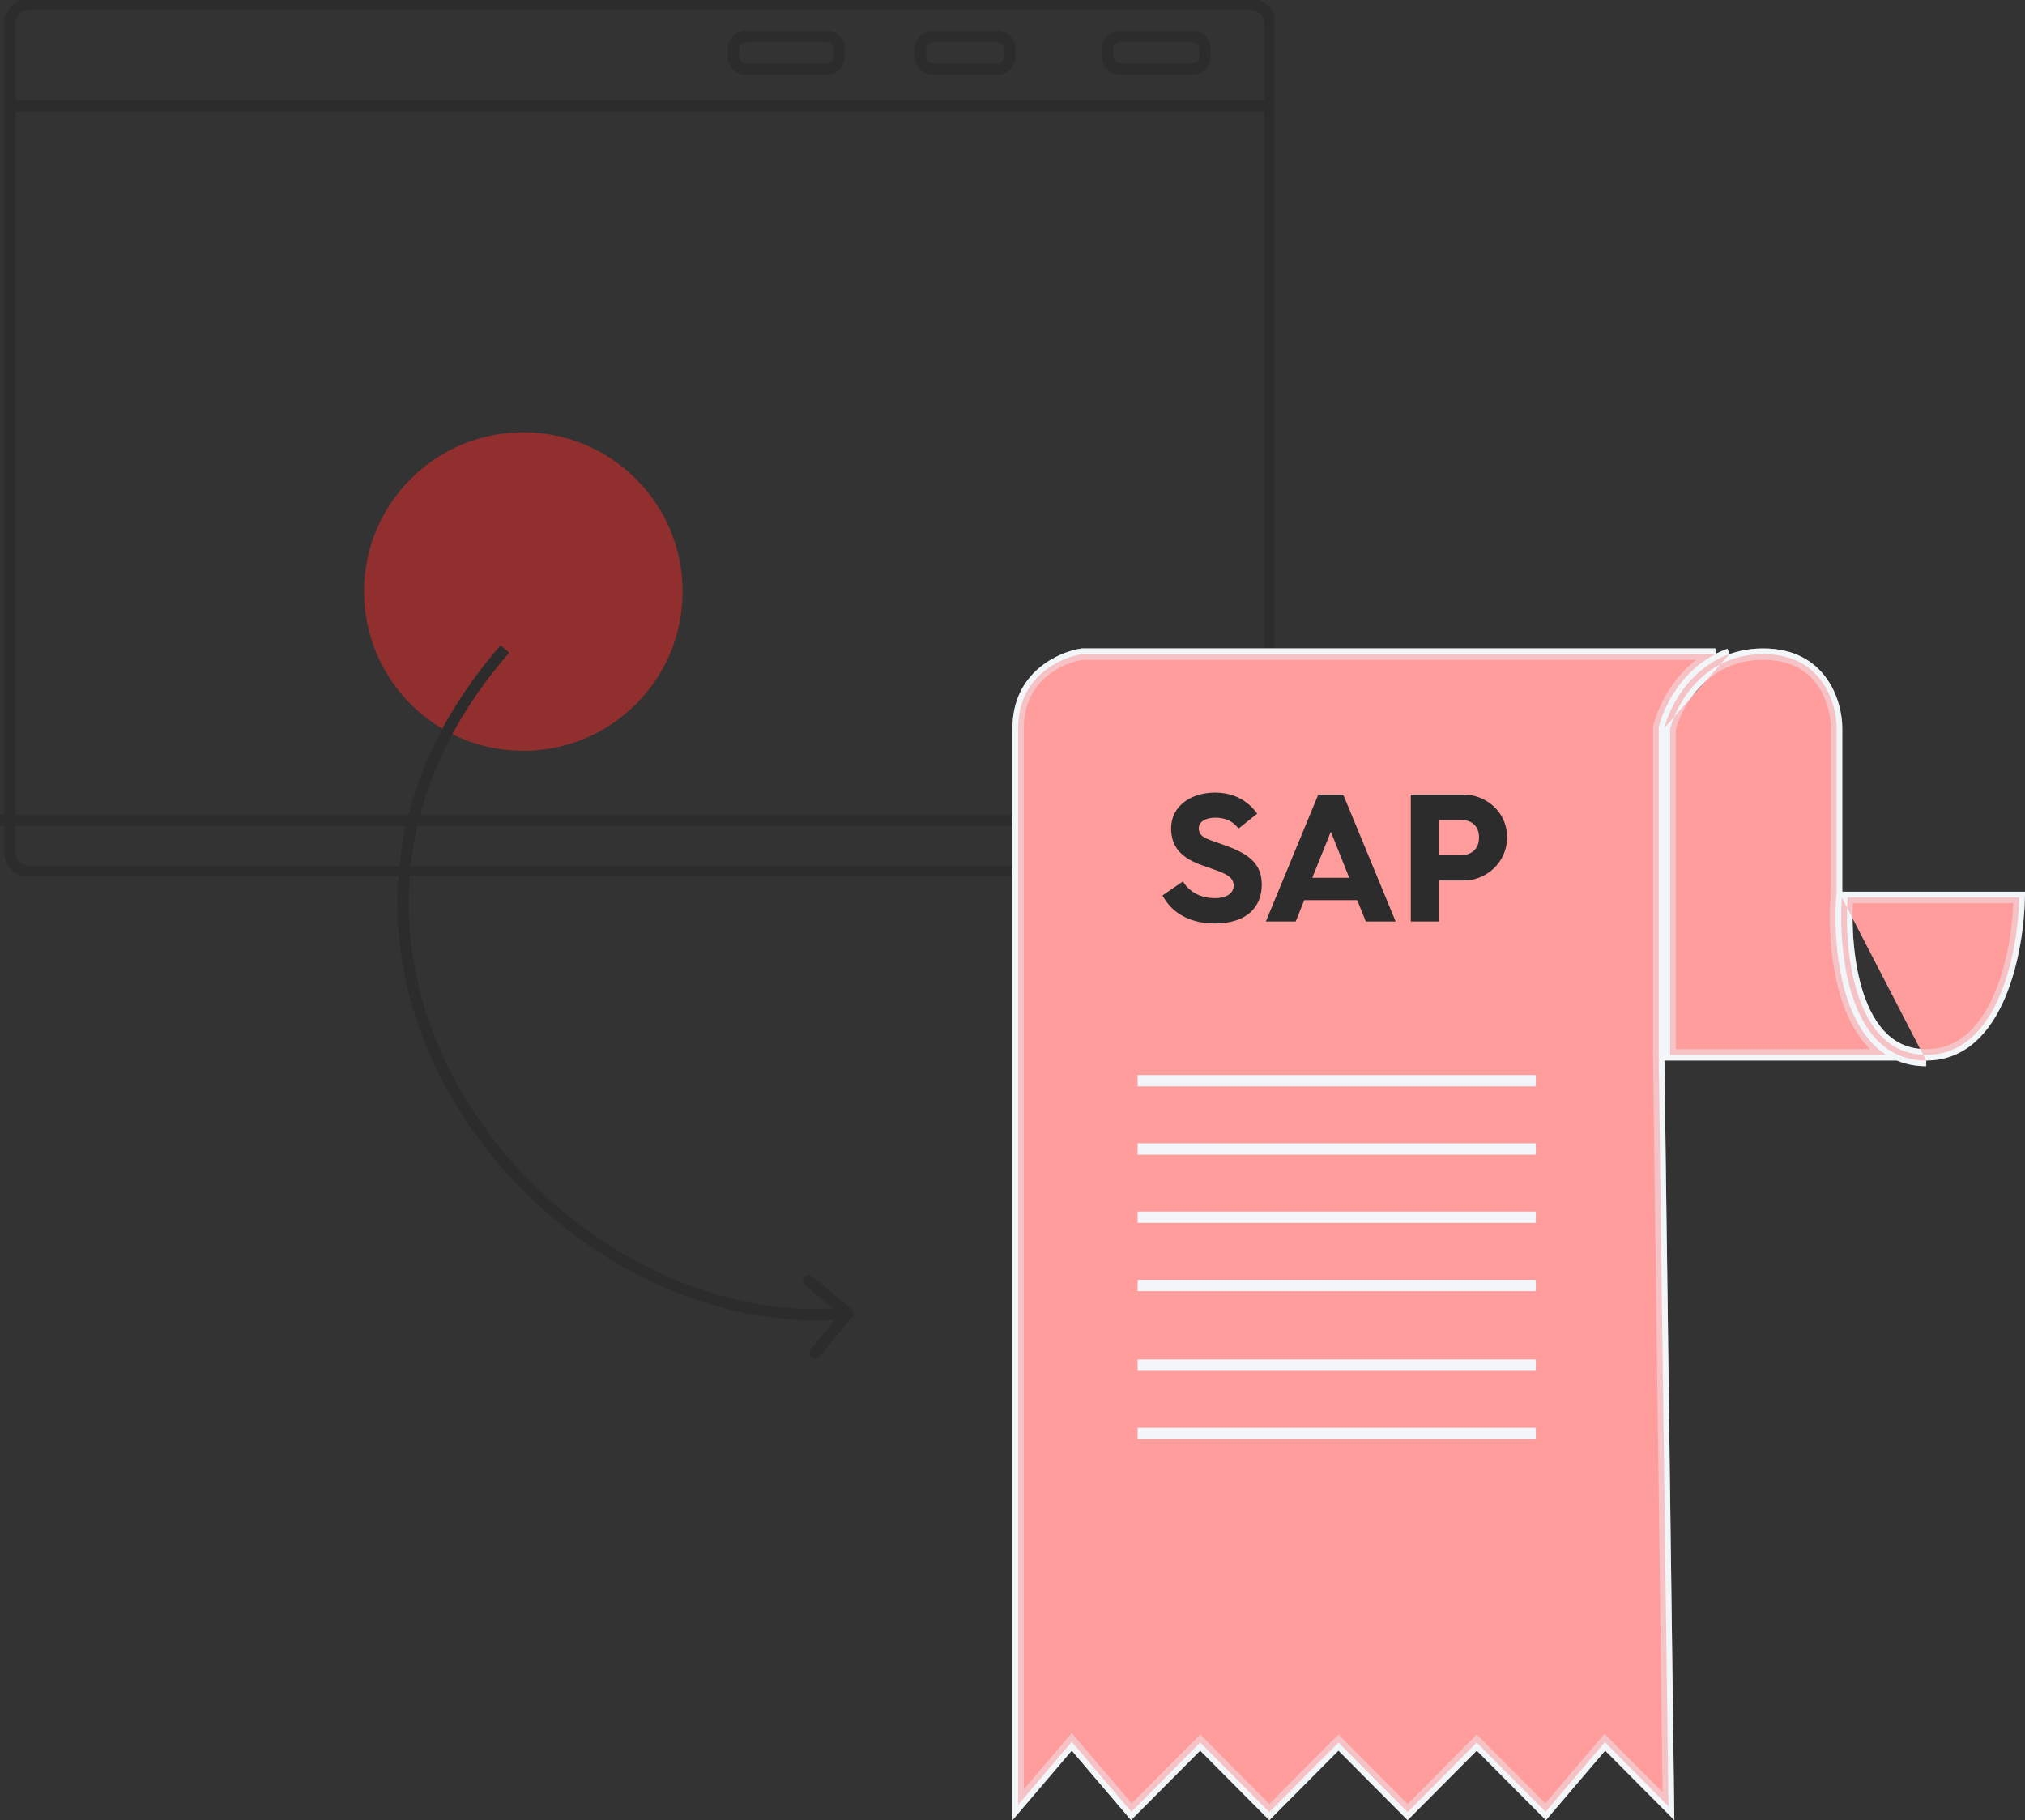 <svg width="178" height="160" viewBox="0 0 178 160" fill="none" xmlns="http://www.w3.org/2000/svg">
<rect x="0" y="0" width="178" height="160" fill="#333333" stroke="none"/>
<g clip-path="url(#clip0_2_828)">
<path d="M2.645 0.356H109.856C110.843 0.356 111.643 1.154 111.643 2.139V74.861C111.643 75.846 110.843 76.644 109.856 76.644H2.645C1.658 76.644 0.858 75.846 0.858 74.861V2.139C0.858 1.154 1.658 0.356 2.645 0.356Z" stroke="#2C2C2C"/>
<path d="M111.701 9.299H0.917" stroke="#2C2C2C"/>
<path d="M111.63 72.112H2.43737e-05" stroke="#2C2C2C"/>
<path d="M98.42 3.208H104.853C105.445 3.208 105.925 3.687 105.925 4.278V4.991C105.925 5.581 105.445 6.06 104.853 6.06H98.42C97.828 6.06 97.348 5.581 97.348 4.991V4.278C97.348 3.687 97.828 3.208 98.42 3.208Z" stroke="#2C2C2C"/>
<path d="M81.981 3.208H87.699C88.291 3.208 88.771 3.687 88.771 4.278V4.991C88.771 5.581 88.291 6.06 87.699 6.06H81.981C81.389 6.06 80.909 5.581 80.909 4.991V4.278C80.909 3.687 81.389 3.208 81.981 3.208Z" stroke="#2C2C2C"/>
<path d="M65.542 3.208H72.689C73.282 3.208 73.762 3.687 73.762 4.278V4.991C73.762 5.581 73.282 6.06 72.689 6.06H65.542C64.95 6.06 64.47 5.581 64.47 4.991V4.278C64.47 3.687 64.95 3.208 65.542 3.208Z" stroke="#2C2C2C"/>
<path opacity="0.46" d="M46 66C53.732 66 60 59.732 60 52C60 44.268 53.732 38 46 38C38.268 38 32 44.268 32 52C32 59.732 38.268 66 46 66Z" fill="url(#paint0_linear_2_828)"/>
</g>
<path d="M74.853 115.072C75.066 115.249 75.094 115.564 74.918 115.777L72.038 119.234C71.861 119.447 71.546 119.475 71.333 119.299C71.121 119.122 71.093 118.807 71.269 118.594L73.829 115.521L70.756 112.961C70.543 112.784 70.515 112.469 70.691 112.257C70.868 112.045 71.183 112.016 71.396 112.192L74.853 115.072ZM74.579 115.955C61.165 117.177 47.584 109.196 40.325 97.534C33.046 85.84 32.092 70.393 44.002 56.723L44.756 57.38C33.168 70.68 34.099 85.639 41.174 97.006C48.27 108.405 61.515 116.141 74.488 114.959L74.579 115.955Z" fill="#2C2C2C"/>
<path d="M161.898 78.886C161.566 83.968 162.598 93.225 169.317 93.225M152.017 57.5C148.496 58.764 146.771 62.12 146.307 63.983M145.822 63.862L145.807 63.922V63.983V92.725H145.801L145.807 93.225L145.807 93.231L146.66 158.772L141.452 153.537L141.069 153.152L140.717 153.565L135.859 159.263L130.164 153.537L129.81 153.181L129.455 153.537L123.732 159.291L118.008 153.537L117.654 153.181L117.299 153.537L111.576 159.291L105.852 153.537L105.498 153.181L105.143 153.537L99.448 159.263L94.59 153.565L94.21 153.119L93.829 153.565L89.5 158.643V63.983C89.5 61.697 90.44 60.157 91.607 59.145C92.775 58.132 94.181 57.641 95.115 57.5H150.773C149.854 57.98 149.074 58.596 148.422 59.272C146.95 60.797 146.13 62.624 145.822 63.862ZM146.807 92.725V64.046C147.09 62.955 147.83 61.325 149.142 59.966C150.466 58.593 152.368 57.5 154.99 57.5C157.605 57.5 159.191 58.584 160.141 59.91C161.109 61.261 161.437 62.899 161.437 63.983V78.364C161.219 80.877 161.328 84.649 162.385 87.818C162.916 89.41 163.697 90.883 164.827 91.963C165.124 92.247 165.444 92.502 165.787 92.725H146.807ZM177.494 78.886C177.439 81.298 176.987 84.655 175.803 87.466C174.532 90.483 172.491 92.725 169.317 92.725C167.713 92.725 166.479 92.159 165.518 91.24C164.545 90.311 163.834 89.002 163.333 87.502C162.392 84.68 162.238 81.302 162.399 78.886H169.968H177.494Z" fill="white" stroke="#F2F5F9"/>
<path opacity="0.46" d="M161.898 78.886C161.566 83.968 162.598 93.225 169.317 93.225M152.017 57.5C148.496 58.764 146.771 62.12 146.307 63.983M145.822 63.862L145.807 63.922V63.983V92.725H145.801L145.807 93.225L145.807 93.231L146.66 158.772L141.452 153.537L141.069 153.152L140.717 153.565L135.859 159.263L130.164 153.537L129.81 153.181L129.455 153.537L123.732 159.291L118.008 153.537L117.654 153.181L117.299 153.537L111.576 159.291L105.852 153.537L105.498 153.181L105.143 153.537L99.448 159.263L94.59 153.565L94.21 153.119L93.829 153.565L89.5 158.643V63.983C89.5 61.697 90.44 60.157 91.607 59.145C92.775 58.132 94.181 57.641 95.115 57.5H150.773C149.854 57.98 149.074 58.596 148.422 59.272C146.95 60.797 146.13 62.624 145.822 63.862ZM146.807 92.725V64.046C147.09 62.955 147.83 61.325 149.142 59.966C150.466 58.593 152.368 57.5 154.99 57.5C157.605 57.5 159.191 58.584 160.141 59.91C161.109 61.261 161.437 62.899 161.437 63.983V78.364C161.219 80.877 161.328 84.649 162.385 87.818C162.916 89.41 163.697 90.883 164.827 91.963C165.124 92.247 165.444 92.502 165.787 92.725H146.807ZM177.494 78.886C177.439 81.298 176.987 84.655 175.803 87.466C174.532 90.483 172.491 92.725 169.317 92.725C167.713 92.725 166.479 92.159 165.518 91.24C164.545 90.311 163.834 89.002 163.333 87.502C162.392 84.68 162.238 81.302 162.399 78.886H169.968H177.494Z" fill="url(#paint1_linear_2_828)" stroke="#F2F5F9"/>
<path d="M100 95H135" stroke="#F2F5F9"/>
<path d="M100 107H135" stroke="#F2F5F9"/>
<path d="M100 120H135" stroke="#F2F5F9"/>
<path d="M100 101H135" stroke="#F2F5F9"/>
<path d="M100 113H135" stroke="#F2F5F9"/>
<path d="M100 126H135" stroke="#F2F5F9"/>
<path d="M102.191 78.712L103.983 77.48C104.511 78.36 105.487 78.952 106.783 78.952C108.015 78.952 108.447 78.376 108.447 77.848C108.447 76.872 107.199 76.632 105.647 76.056C104.047 75.48 102.943 74.616 102.943 72.824C102.943 70.824 104.735 69.672 106.783 69.672C108.671 69.672 109.823 70.568 110.51 71.528L108.863 72.84C108.463 72.28 107.807 71.88 106.847 71.88C105.935 71.88 105.375 72.264 105.375 72.792C105.375 73.72 106.255 73.752 108.063 74.456C110.079 75.224 110.911 76.168 110.911 77.768C110.911 79.736 109.599 81.176 106.766 81.176C104.367 81.176 102.879 80.056 102.191 78.712ZM111.271 81L115.879 69.848H118.071L122.679 81H120.055L119.303 79.128H114.647L113.895 81H111.271ZM115.351 77.16H118.599L116.983 73.112L115.351 77.16ZM124.01 81V69.848H128.714C130.41 69.848 132.474 71.176 132.474 73.624C132.474 75.88 130.554 77.4 128.714 77.4H126.474V81H124.01ZM126.474 75.16H128.57C129.066 75.16 130.01 74.84 130.01 73.624C130.01 72.392 129.066 72.088 128.57 72.088H126.474V75.16Z" fill="#2C2C2C"/>
<defs>
<linearGradient id="paint0_linear_2_828" x1="46" y1="38" x2="46" y2="38" gradientUnits="userSpaceOnUse">
<stop stop-color="#FF0054"/>
<stop offset="1" stop-color="#FF5400"/>
</linearGradient>
<linearGradient id="paint1_linear_2_828" x1="133.5" y1="57" x2="133.5" y2="57" gradientUnits="userSpaceOnUse">
<stop stop-color="#FF0054"/>
<stop offset="1" stop-color="#FF5400"/>
</linearGradient>
<clipPath id="clip0_2_828">
<rect width="112" height="77" fill="white" transform="matrix(-1 0 0 1 112 0)"/>
</clipPath>
</defs>
</svg>